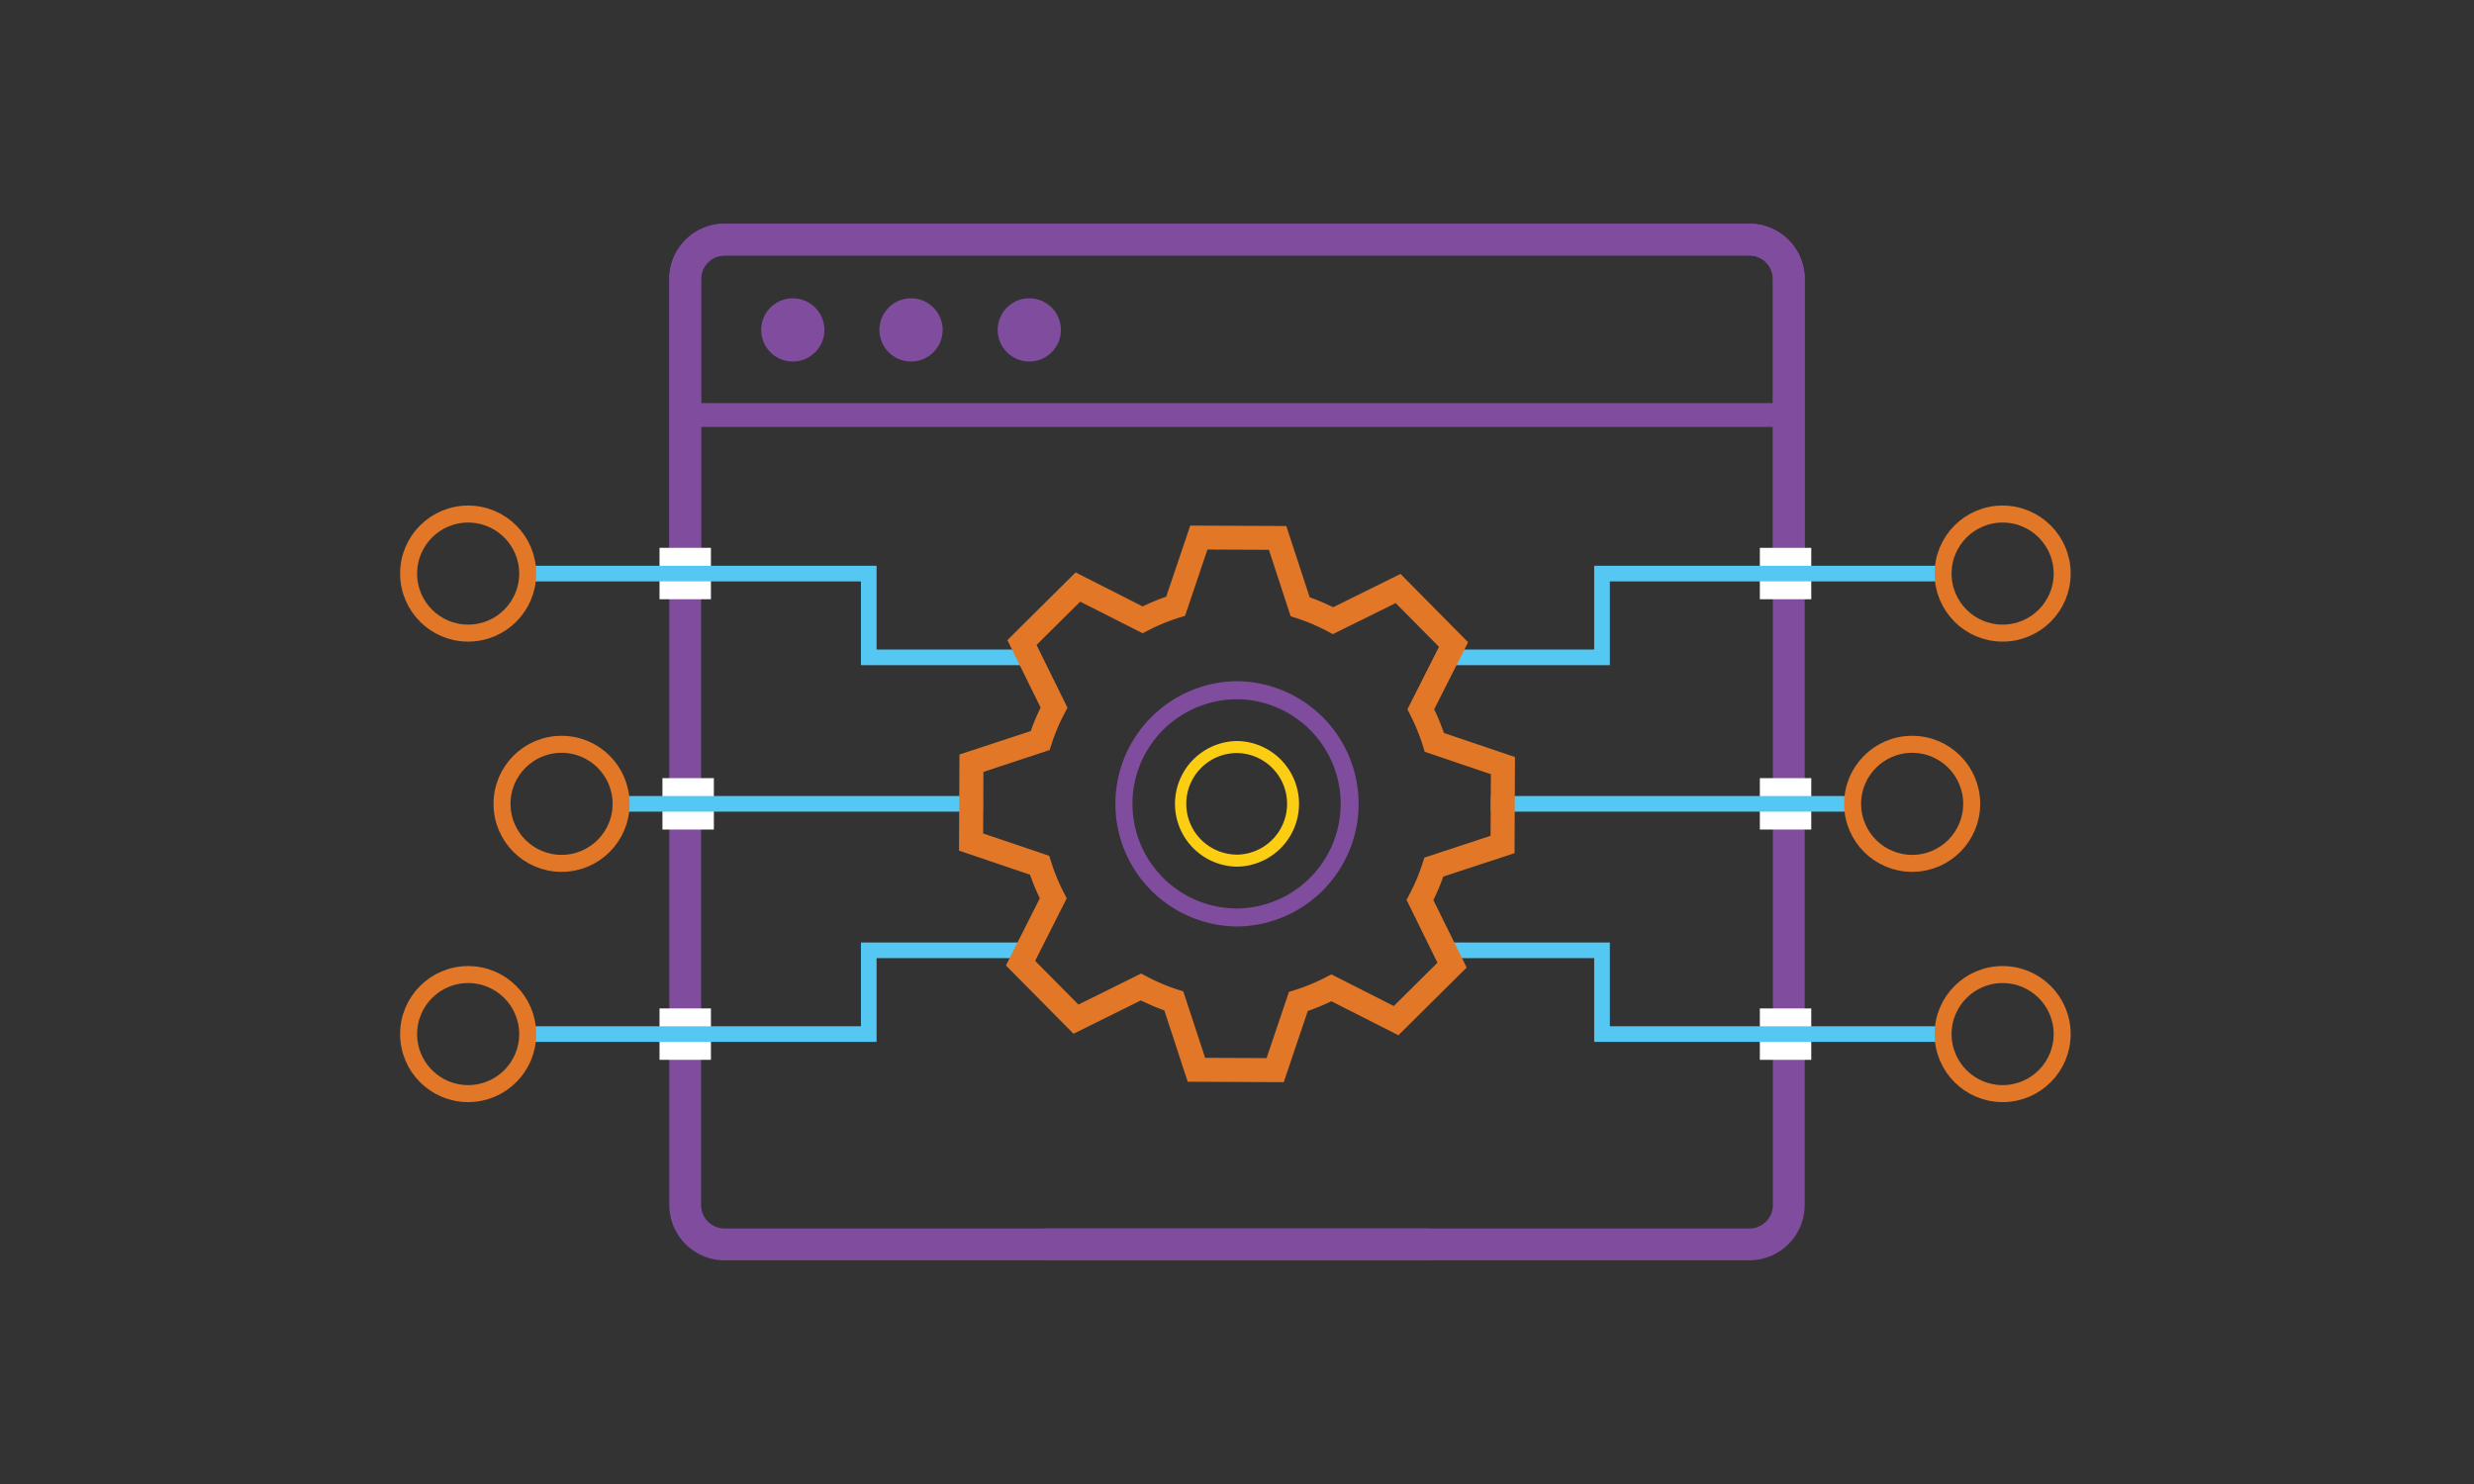 <svg id="Layer_2" data-name="Layer 2" xmlns="http://www.w3.org/2000/svg" viewBox="0 0 1600 960"><rect x="0" y="0" width="1600" height="960" fill="#333333" stroke="none"/><defs><style>.cls-1,.cls-2,.cls-5,.cls-6{fill:none;}.cls-1,.cls-2,.cls-3{stroke:#804c9e;}.cls-1{stroke-linecap:square;stroke-width:20.56px;}.cls-1,.cls-2,.cls-3,.cls-5,.cls-6{stroke-miterlimit:10;}.cls-2,.cls-3{stroke-width:15.42px;}.cls-3,.cls-7{fill:#804c9e;}.cls-4{fill:#fff;}.cls-5{stroke:#54c8f3;stroke-width:10.12px;}.cls-6{stroke:#e27727;stroke-width:11px;}.cls-8{fill:#fcce13;}.cls-9{fill:#e27727;}</style></defs><path class="cls-1" d="M1156.86,358.92V180.49A25.49,25.49,0,0,0,1131.37,155H468.63a25.49,25.49,0,0,0-25.49,25.49v599A25.49,25.49,0,0,0,468.61,805h446.1"/><path class="cls-1" d="M685.29,805h446.08a25.49,25.49,0,0,0,25.49-25.49v-599A25.49,25.49,0,0,0,1131.39,155H468.63a25.49,25.49,0,0,0-25.49,25.49V358.92"/><line class="cls-2" x1="443.14" y1="268.47" x2="1156.86" y2="268.47"/><circle class="cls-3" cx="512.72" cy="213.42" r="12.75"/><circle class="cls-3" cx="589.19" cy="213.42" r="12.75"/><circle class="cls-3" cx="665.66" cy="213.42" r="12.75"/><rect class="cls-4" x="1138.14" y="354.4" width="33.25" height="33.25"/><polyline class="cls-5" points="932.51 425.24 1036.07 425.24 1036.07 371.05 1261.7 371.05"/><circle class="cls-6" cx="1295.15" cy="371.05" r="38.51"/><rect class="cls-4" x="426.52" y="652.36" width="33.25" height="33.25" transform="translate(886.3 1337.96) rotate(180)"/><polyline class="cls-5" points="665.41 614.76 561.85 614.76 561.85 668.95 336.21 668.95"/><circle class="cls-6" cx="302.77" cy="668.95" r="38.51"/><rect class="cls-4" x="426.52" y="354.4" width="33.25" height="33.25" transform="translate(886.3 742.04) rotate(-180)"/><polyline class="cls-5" points="665.41 425.24 561.85 425.24 561.85 371.05 336.21 371.05"/><circle class="cls-6" cx="302.77" cy="371.05" r="38.51"/><rect class="cls-4" x="1138.14" y="652.36" width="33.25" height="33.25"/><polyline class="cls-5" points="932.51 614.76 1036.07 614.76 1036.07 668.95 1261.7 668.95"/><circle class="cls-6" cx="1295.15" cy="668.95" r="38.51"/><rect class="cls-4" x="1138.14" y="503.38" width="33.25" height="33.25"/><line class="cls-5" x1="964.21" y1="520" x2="1200.75" y2="520"/><circle class="cls-6" cx="1236.64" cy="520" r="38.51"/><rect class="cls-4" x="428.43" y="503.38" width="33.25" height="33.25" transform="translate(890.1 1040.01) rotate(180)"/><line class="cls-5" x1="635.61" y1="520" x2="399.07" y2="520"/><circle class="cls-6" cx="363.18" cy="520" r="38.51"/><path class="cls-7" d="M800,599.34h-.36A79.34,79.34,0,0,1,800,440.67h.37A79.34,79.34,0,0,1,800,599.34Zm-.31-11.65H800a67.69,67.69,0,0,0,.31-135.37,68.26,68.26,0,0,0-47.87,19.6,67.69,67.69,0,0,0,47.25,115.77Z"/><path class="cls-8" d="M800,560.64h-.18a40.64,40.64,0,0,1,.18-81.27h.2a40.64,40.64,0,0,1-.2,81.27Zm-.14-7.76H800a32.88,32.88,0,0,0,.16-65.75H800a32.84,32.84,0,0,0-32.81,32.72,32.89,32.89,0,0,0,32.67,33Z"/><path class="cls-9" d="M830.24,700.06l-62.12-.28L753,653.62a141.77,141.77,0,0,1-15.18-6.45l-43.56,21.56-43.71-44.18,21.93-43.43a143.16,143.16,0,0,1-6.31-15.27l-45.94-15.57.28-62.2,46.09-15.14A142,142,0,0,1,673,457.72L651.5,414.09l44.11-43.79,43.37,22a140.43,140.43,0,0,1,15.23-6.3l15.55-46,62.12.28L847,386.39a142.79,142.79,0,0,1,15.18,6.44l43.56-21.56,43.71,44.18-21.93,43.43a141,141,0,0,1,6.3,15.27l45.95,15.58-.28,62.18-46.09,15.16A143.69,143.69,0,0,1,927,582.29l21.53,43.62L904.38,669.7l-43.35-22A141.17,141.17,0,0,1,845.78,654Zm-50.86-15.75,39.74.18,14.47-42.85,3.79-1.17a124,124,0,0,0,20.11-8.32l3.53-1.83,40.38,20.47,28.24-28-20-40.64,1.84-3.5a125.58,125.58,0,0,0,8.48-20.07l1.21-3.77L964,540.67l.18-39.83-42.78-14.51-1.17-3.77A126,126,0,0,0,912,462.39l-1.8-3.51,20.42-40.46-28-28.28L862,410.23l-3.51-1.85a125.67,125.67,0,0,0-20-8.5l-3.78-1.2-14.08-43-39.74-.18L766.4,398.37l-3.78,1.17a125.15,125.15,0,0,0-20.12,8.31L739,409.67,698.6,389.21l-28.24,28,20,40.63-1.84,3.51a126.75,126.75,0,0,0-8.48,20.08l-1.21,3.77L636,499.34l-.18,39.83,42.78,14.49,1.17,3.78a126.83,126.83,0,0,0,8.3,20.17l1.81,3.51-20.42,40.46,28,28.28L738,629.77l3.5,1.86a127,127,0,0,0,20,8.5l3.77,1.21Z"/></svg>